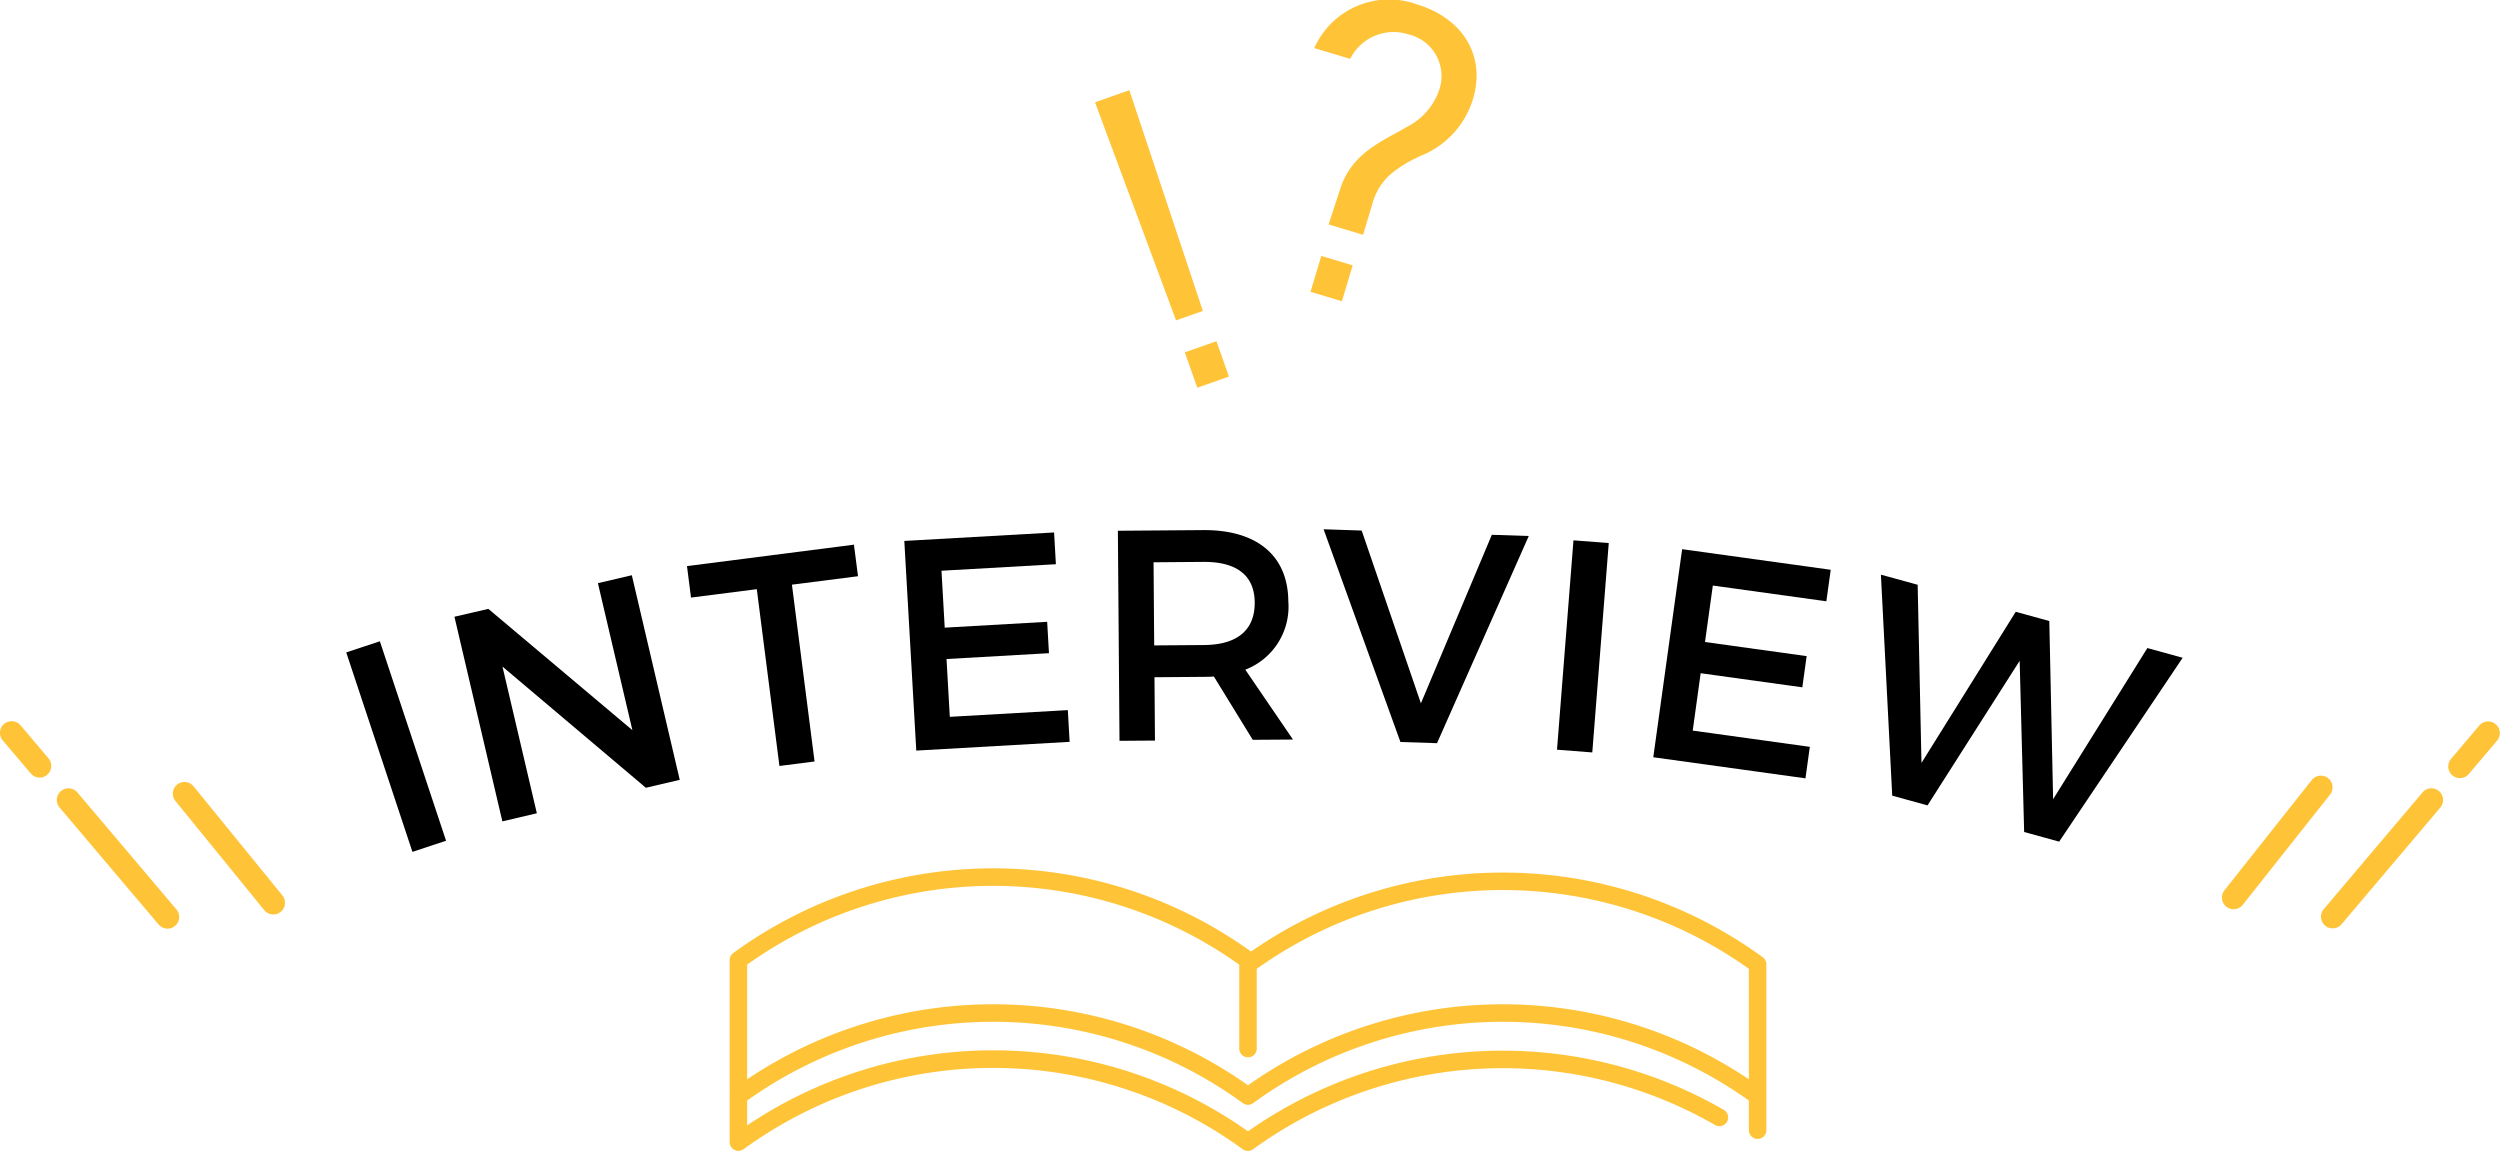 <svg xmlns="http://www.w3.org/2000/svg" viewBox="0 0 183.272 84.366"><defs><style>.cls-1{fill:#ffc337;}</style></defs><g id="レイヤー_2" data-name="レイヤー 2"><g id="design"><path class="cls-1" d="M180.334,57.041a.854.854,0,0,0,.653-.3l2.083-2.46a.856.856,0,0,0-1.306-1.106l-2.083,2.461a.856.856,0,0,0,.653,1.408Z"/><path class="cls-1" d="M170.454,67.857a.854.854,0,0,0,1.2-.1l7.259-8.575a.856.856,0,0,0-1.306-1.106l-7.259,8.575A.856.856,0,0,0,170.454,67.857Z"/><path class="cls-1" d="M163.213,66.47a.856.856,0,0,0,1.2-.139l6.4-8.081a.856.856,0,0,0-1.342-1.063l-6.4,8.081A.856.856,0,0,0,163.213,66.47Z"/><path class="cls-1" d="M19.372,66.722A.856.856,0,0,0,20.7,65.641l-6.512-8a.855.855,0,1,0-1.327,1.08Z"/><path class="cls-1" d="M2.286,56.738a.855.855,0,0,0,1.305-1.1L1.509,53.172A.856.856,0,1,0,.2,54.278Z"/><path class="cls-1" d="M11.613,67.757a.856.856,0,1,0,1.306-1.106L5.66,58.076a.856.856,0,0,0-1.306,1.106Z"/><rect class="cls-1" x="87.243" y="25.343" width="2.46" height="2.749" transform="translate(-3.85 30.924) rotate(-19.412)"/><polygon class="cls-1" points="86.217 23.485 88.179 22.794 82.788 6.612 80.273 7.498 86.171 23.364 86.217 23.485"/><rect class="cls-1" x="96.245" y="19.223" width="2.749" height="2.402" transform="translate(49.987 108.047) rotate(-73.289)"/><path class="cls-1" d="M99.028,4.226a3.55,3.55,0,0,1,4.212-1.709A3.139,3.139,0,0,1,105.467,6.7a4.764,4.764,0,0,1-2.348,2.612c-.371.223-.734.418-1.12.626-1.585.877-3.063,1.832-3.733,3.859L97.4,16.454l2.525.758.695-2.313a4.351,4.351,0,0,1,1.428-2.213,8.937,8.937,0,0,1,1.911-1.169l.164-.083a6.515,6.515,0,0,0,3.865-4.188c.937-3.121-.719-5.906-4.122-6.928a6,6,0,0,0-7.453,3.066l-.069.14,2.627.789Z"/><path class="cls-1" d="M129.226,70.174a32.333,32.333,0,0,0-37.515-.416,32.338,32.338,0,0,0-37.957.108.642.642,0,0,0-.264.519v9.789a.613.613,0,0,0,.01.1.56.56,0,0,0-.01.081v3.384a.453.453,0,0,0,.008.074c0,.018,0,.036.006.053s.013.04.019.06a.608.608,0,0,0,.021.06c.007.016.016.031.025.047s.023.043.037.064l.006.009c.006.008.014.014.02.022a.551.551,0,0,0,.07.075c.013.012.026.022.039.033a.78.78,0,0,0,.077.05c.014.008.028.016.043.023a.594.594,0,0,0,.095.034.235.235,0,0,0,.035.011.646.646,0,0,0,.14.016h0a.614.614,0,0,0,.173-.027l.037-.011a.611.611,0,0,0,.159-.081l.007,0a31.059,31.059,0,0,1,36.6,0,.642.642,0,0,0,.754,0,31.157,31.157,0,0,1,33.851-1.787.642.642,0,1,0,.641-1.112A32.441,32.441,0,0,0,91.49,82.936,32.332,32.332,0,0,0,54.773,82.5V80.68a31.063,31.063,0,0,1,36.34.19.639.639,0,0,0,.754,0,31.063,31.063,0,0,1,36.34-.19v2.145a.642.642,0,1,0,1.283,0V70.694A.643.643,0,0,0,129.226,70.174ZM91.49,79.562a32.332,32.332,0,0,0-36.717-.44V70.714a31.056,31.056,0,0,1,36.075.006v6.148a.642.642,0,1,0,1.284,0V71.023a31.058,31.058,0,0,1,36.075,0v8.1A32.332,32.332,0,0,0,91.49,79.562Z"/><path d="M27.847,47.011,32.7,61.633l-2.465.817L25.382,47.828Z"/><path d="M35.8,44.635l10.56,8.892L43.832,42.752l2.486-.583,3.513,15-2.484.582L36.835,48.866,39.356,59.62l-2.529.593-3.513-15Z"/><path d="M62.6,39.929l.3,2.313-4.845.62,1.659,12.961-2.575.329L55.48,43.191l-4.823.617L50.362,41.5Z"/><path d="M77.274,39.034l.132,2.328-8.387.478.237,4.172,7.51-.428.132,2.3-7.51.428.241,4.238,8.652-.493.132,2.327-11.242.641-.877-15.37Z"/><path d="M91.838,54.235l-2.852-4.643c-.22.023-.461.025-.7.027l-3.652.028.035,4.643-2.6.019-.119-15.4,6.25-.048c3.938-.029,6.219,1.867,6.245,5.212a4.95,4.95,0,0,1-3.153,5.02l3.494,5.122Zm-3.573-6.948c2.375-.019,3.732-1.041,3.717-3.131-.016-2.024-1.388-2.982-3.764-2.964l-3.652.028.046,6.094Z"/><path d="M99.823,38.894l4.342,12.666,5.2-12.355,2.706.089-6.725,15.188-2.683-.088L97.031,38.8Z"/><path d="M117.936,39.811,116.729,55.16l-2.587-.2,1.207-15.349Z"/><path d="M134.208,41.77l-.32,2.31-8.322-1.154-.575,4.139,7.452,1.034-.317,2.288-7.453-1.034-.582,4.206,8.584,1.191-.319,2.309L121.2,55.513l2.115-15.253Z"/><path d="M140.581,42.868l.28,13.061,6.91-11.08,2.461.678.279,13.062,6.91-11.081,2.588.713L150.954,61.7l-2.566-.707-.329-12.551-6.755,10.6-2.587-.713-.83-16.2Z"/></g></g></svg>